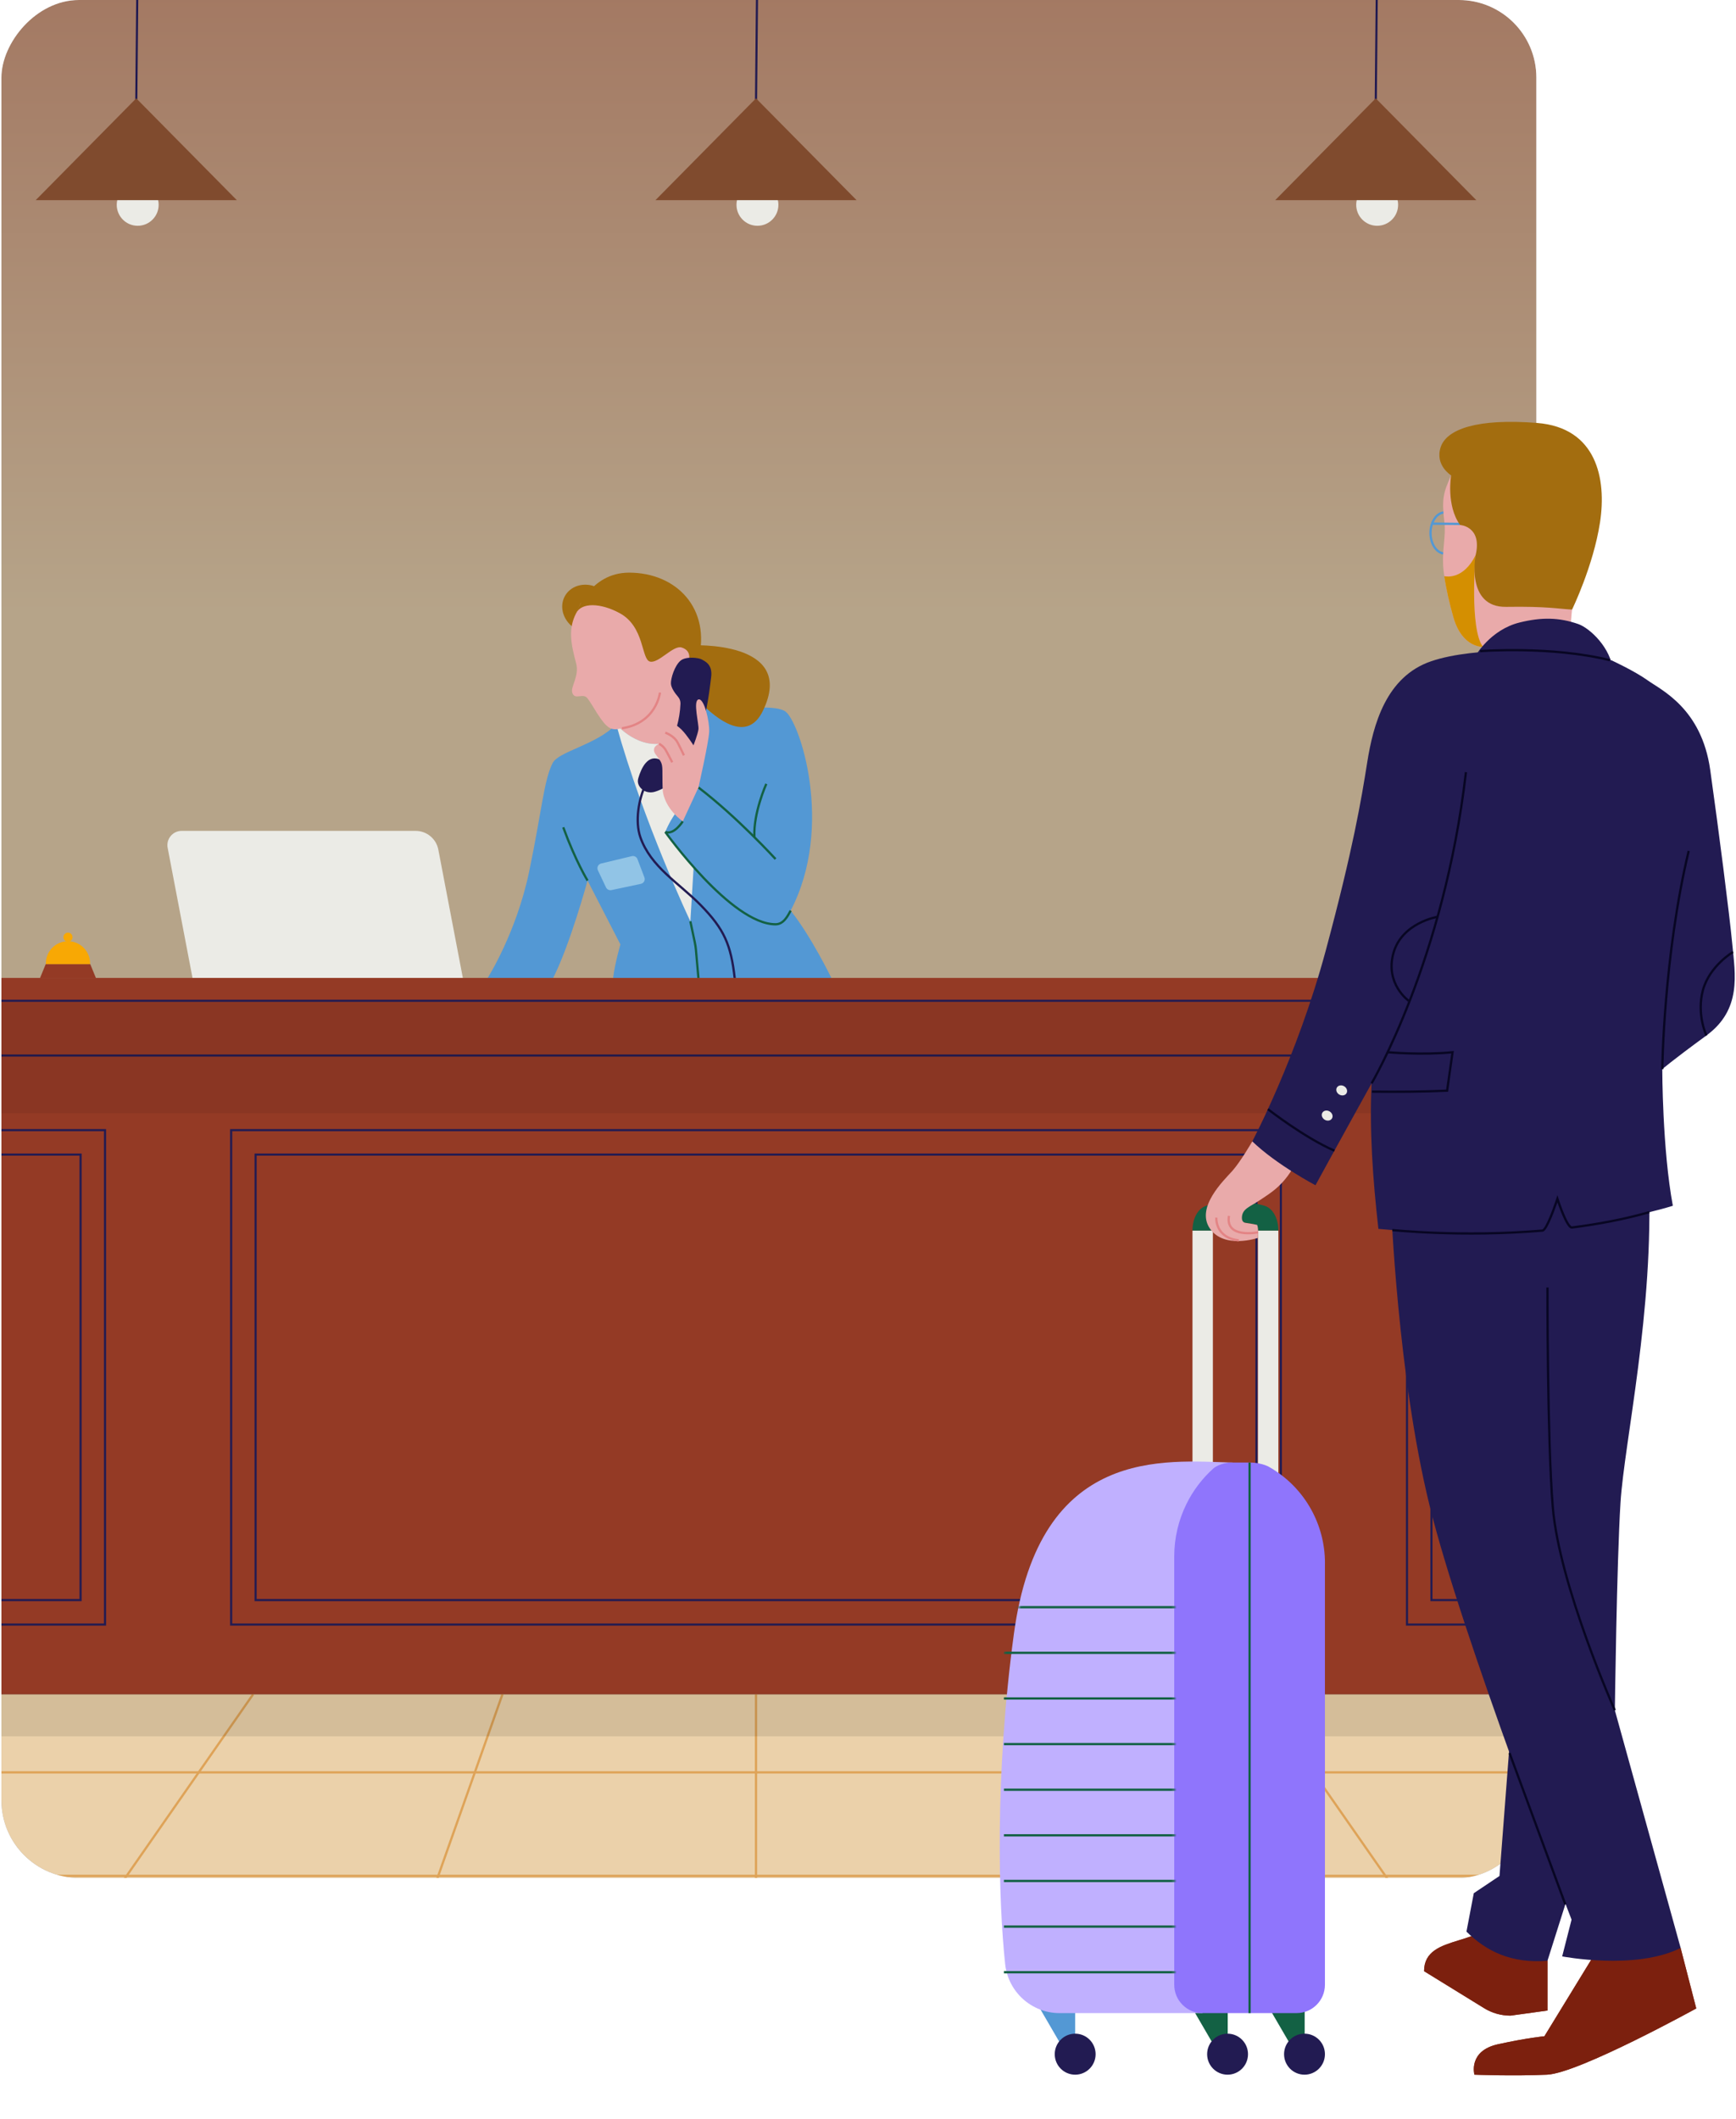 <svg fill="none" height="748" viewBox="0 0 613 748" width="613" xmlns="http://www.w3.org/2000/svg" xmlns:xlink="http://www.w3.org/1999/xlink"><linearGradient id="topics-b-desktop-a" gradientUnits="userSpaceOnUse" x1="266.953" x2="266.953" y1="-52" y2="716"><stop offset="0" stop-color="#9f6f5a"></stop><stop offset=".35" stop-color="#b6a489"></stop></linearGradient><linearGradient id="topics-b-desktop-b"><stop offset="0" stop-color="#fff" stop-opacity="0"></stop><stop offset="1" stop-color="#fff"></stop></linearGradient><linearGradient id="topics-b-desktop-c" gradientUnits="userSpaceOnUse" x1="485.441" x2="485.441" xlink:href="#b" y1="115.861" y2="49.098"></linearGradient><linearGradient id="topics-b-desktop-d" gradientUnits="userSpaceOnUse" x1="266.441" x2="266.441" xlink:href="#b" y1="115.861" y2="49.098"></linearGradient><linearGradient id="topics-b-desktop-e" gradientUnits="userSpaceOnUse" x1="48.441" x2="48.441" xlink:href="#b" y1="115.861" y2="49.098"></linearGradient><clipPath id="topics-b-desktop-f"><rect height="663" rx="27.383" transform="matrix(-1 0 0 1 542.5 0)" width="542"></rect></clipPath><clipPath id="topics-b-desktop-g"><rect height="768" rx="32" transform="matrix(-1 0 0 1 584 -52)" width="768"></rect></clipPath><mask id="topics-b-desktop-h" height="768" maskUnits="userSpaceOnUse" width="1024" x="-245" y="-52"><path d="m-245-52h1024v768h-1024z" fill="#fff"></path></mask><mask id="topics-b-desktop-i" height="218" maskUnits="userSpaceOnUse" width="93" x="345" y="530"><path d="m437.536 531.387c-4.215 0-6.864 1.97-7.165 2.21-.03.02-.04.03-.04.03-4.486 3.98-8.108 8.75-10.717 14.02-3.121 6.3-4.817 13.29-4.817 20.51v167.8c0 6.15 4.987 11.11 11.149 11.11h-56.325c-11.039 0-20.321-8.29-21.495-19.23-2.559-23.86-4.214-73.35 3.472-129.43 10.065-73.45 59.065-67.77 85.938-67.02z" fill="#fff"></path></mask><g clip-path="url(#topics-b-desktop-f)"><rect fill="#ece3df" height="663" rx="27.383" transform="matrix(-1 0 0 1 542.5 0)" width="542"></rect><g clip-path="url(#topics-b-desktop-g)"><path d="m0 0h768v768h-768z" fill="#d9d9d9" transform="matrix(-1 0 0 1 584 -52)"></path><g mask="url(#topics-b-desktop-h)"><path d="m-245.047-52h1024v768h-1024z" fill="url(#topics-b-desktop-a)"></path><path d="m-245.047 598.18h1024v117.82h-1024z" fill="#ebd1aa"></path><g stroke-miterlimit="10"><path d="m266.953 598.18v117.82" stroke="#dea358" stroke-width=".8"></path><path d="m444.543 598.18 82.1 117.82" stroke="#dea358" stroke-width=".8"></path><path d="m536.643 598.18 123.78 117.82" stroke="#dea358" stroke-width=".8"></path><path d="m356.493 598.18 41.68 117.82" stroke="#dea358" stroke-width=".8"></path><path d="m778.953 625.72h-1024" stroke="#dea358" stroke-width=".8"></path><path d="m89.363 598.18-82.09 117.82" stroke="#dea358" stroke-width=".8"></path><path d="m778.953 662.28h-1024" stroke="#dea358" stroke-width=".8"></path><path d="m177.413 598.18-41.67 117.82" stroke="#dea358" stroke-width=".8"></path><path d="m485.791 36.72.82-88.72" stroke="#221b52" stroke-width=".75"></path></g><path d="m486.291 79.71c-4.087 0-7.4-3.313-7.4-7.4s3.313-7.4 7.4-7.4 7.4 3.313 7.4 7.4-3.313 7.4-7.4 7.4z" fill="#ebebe6"></path><path d="m476.255 44h5.146 7.879 5.348l70.813 74.59h-76.161-7.879-75.96z" fill="url(#topics-b-desktop-c)" opacity=".2"></path><path d="m521.301 70.66h-71.01l35.5-35.94z" fill="#804b2e"></path><path d="m266.951 36.72.83-88.72" stroke="#221b52" stroke-miterlimit="10" stroke-width=".75"></path><path d="m267.461 79.71c-4.087 0-7.4-3.313-7.4-7.4s3.313-7.4 7.4-7.4 7.4 3.313 7.4 7.4-3.313 7.4-7.4 7.4z" fill="#ebebe6"></path><path d="m257.255 44h5.146 7.879 5.348l70.813 74.59h-76.161-7.879-75.96z" fill="url(#topics-b-desktop-d)" opacity=".2"></path><path d="m39.255 44h5.146 7.88 5.348l70.813 74.59h-76.161-7.88-75.959z" fill="url(#topics-b-desktop-e)" opacity=".2"></path><path d="m302.461 70.66h-71.01l35.5-35.94z" fill="#804b2e"></path><path d="m48.111 36.72.83-88.72" stroke="#221b52" stroke-miterlimit="10" stroke-width=".75"></path><path d="m48.621 79.71c-4.087 0-7.4-3.313-7.4-7.4s3.313-7.4 7.4-7.4 7.4 3.313 7.4 7.4-3.313 7.4-7.4 7.4z" fill="#ebebe6"></path><path d="m83.621 70.66h-71.01l35.5-35.94z" fill="#804b2e"></path><path d="m64.14 293.34h82.62c3.92 0 7.29 2.78 8.02 6.63l8.67 45.34h-95.46l-8.79-45.99c-.59-3.1 1.78-5.98 4.94-5.98z" fill="#ebebe6"></path><path d="m186.86 307.66c4.51-21.69 5.15-32 8.26-38.23 2.09-4.19 15.45-6.4 22.46-13.71 0 0 8.15 9.63 18.46 6.19 10.31-3.43 12.46-14.97 12.46-14.97 2.25 1.36 4.94 2.36 8.14 2.62 8.19.65 17.07-.62 20.54 1.52 5.11 3.17 17.59 40.65 2 70.41 7.17 8.92 14.41 23.82 14.41 23.82h-77.1c.64-5.3 2.58-11.88 2.58-11.88l-11.6-22.55s-6.15 22.62-12.17 34.43h-23.13s10.17-15.96 14.69-37.65z" fill="#5398d4"></path><path d="m203.346 222.076c-4.39-2.535-6.101-7.792-3.82-11.743s7.69-5.098 12.08-2.563c4.391 2.535 6.101 7.792 3.82 11.743s-7.689 5.098-12.08 2.563z" fill="#a36d0f"></path><path d="m243.85 227.84s37.76-2.06 25.54 23.11c-9.81 20.21-35.43-19.58-35.43-19.58z" fill="#a36d0f"></path><path d="m217.58 255.72s8.15 9.63 18.46 6.19c10.31-3.43 12.46-14.97 12.46-14.97-7.16-4.35-9.78-12.46-9.78-12.46l-17.07 8.1c.85 5.76-1 9.94-4.07 13.14z" fill="#e9aaaa"></path><path d="m217.58 255.72c9.67 34.83 26.19 69.55 26.19 69.55l1.16-19.16-10.01-12.41c2.25-5.58 6.35-10.77 11.71-15.69l1.88-31.07s-2.15 11.54-12.46 14.97c-10.31 3.44-18.46-6.19-18.46-6.19z" fill="#ebebe6"></path><path d="m233.04 244.51s-2.76 11.09-14.99 12.9c-2.82.42-4.3-1.42-6.13-3.99-1.75-2.46-2.63-4.38-4.45-6.85-1.58-2.15-4.52.84-5.41-2.06-.64-2.1 2.59-5.79 1.36-10.4-1.76-6.59-2.89-12 0-17.58l1.66-3.6 27.96 2.59 12.39 12.52-2.75 11-9.64 5.48z" fill="#e9aaaa"></path><path d="m243.13 233.49s1.46-3.7-2.46-4.9c-2.96-.9-8.21 5.82-11.2 4.97-3.06-.87-1.81-12.28-10.64-17.08-6.73-3.66-13.55-3.86-15.41.05 0 0 4.66-14.36 18.73-14.36 16.65 0 29.01 12.59 24.47 30.88l-3.5.44z" fill="#a36d0f"></path><path d="m240.28 248.45c.03-.89-.26-1.77-.85-2.44-.99-1.15-2.48-3.13-2.52-4.73-.05-1.84 1.31-6.27 3.39-8.03 1.94-1.64 6.53-1.02 7.52-.42s3.96 1.67 3.28 6.37c-.65 4.5-3.11 35.2-19.85 40.32-1.66.51-3.51.16-4.75-1.05-.89-.87-1.58-2.11-1.11-3.73 1.03-3.59 3.5-8.92 8.11-6.3 0 0 6.37-8.64 6.78-20z" fill="#221b52"></path><path d="m225.09 303.31 2.46 6.46c.37.98-.22 2.05-1.24 2.27l-10.42 2.21c-.77.16-1.55-.22-1.89-.93l-2.88-6.07c-.46-.98.09-2.13 1.14-2.39l10.85-2.6c.83-.2 1.68.25 1.99 1.05z" fill="#91c4e6"></path><path d="m207.47 310.88s-4.2-6.8-8.58-18.8" stroke="#136144" stroke-miterlimit="10" stroke-width=".8"></path><path d="m270.59 276.75s-4.63 10.21-4.2 18.81" stroke="#136144" stroke-miterlimit="10" stroke-width=".8"></path><path d="m273.85 303.28s-13.57-14.87-27.22-25.26" stroke="#136144" stroke-miterlimit="10" stroke-width=".8"></path><path d="m279.19 321.49c-1.06 1.93-2.49 4.83-5.34 4.83-15.64 0-38.94-32.62-38.94-32.62" stroke="#136144" stroke-miterlimit="10" stroke-width=".8"></path><path d="m243.77 325.27 1.59 7.53c.18.87.32 1.75.39 2.64l.87 9.87" stroke="#136144" stroke-miterlimit="10" stroke-width=".8"></path><path d="m246.63 278.01s3.64-16 3.79-19.67-1.78-11.96-3.79-11.4.24 8.79 0 10.56c-.24 1.76-1.75 5.64-1.75 5.64s-2.3-3.63-4.21-5.54-4.5-3.31-5.62-2.06c-1.2 1.35-.13 3.14-.13 3.14s-3.36 1.09-2.19 3.92c0 0-3.04 1.17-1.25 3.68s2.4 2.8 2.42 5.77 0 5.66.15 7.31 1.47 6.5 7.05 10.62z" fill="#e9aaaa"></path><path d="m234.91 258.67s2.46.82 3.91 2.75c.58.77 2.68 5.25 2.68 5.25" stroke="#e38485" stroke-miterlimit="10" stroke-width=".8"></path><path d="m232.72 262.6s1.23.53 2.19 1.95c.4.59 2.46 4.58 2.46 4.58" stroke="#e38485" stroke-miterlimit="10" stroke-width=".8"></path><path d="m241.09 289.98s-3.09 4.96-6.18 3.72" stroke="#136144" stroke-miterlimit="10" stroke-width=".8"></path><path d="m233.04 244.51s-1.19 10.79-13.42 12.6" stroke="#e38485" stroke-miterlimit="10" stroke-width=".8"></path><path d="m259.43 345.31c-1.34-11.73-3.62-17.22-12.09-25.84-7.56-7.69-17.58-13.39-21.23-23.91-1.92-5.54-.65-13.48 1.97-18.81" stroke="#221b52" stroke-miterlimit="10" stroke-width=".8"></path><path d="m779.953 598.18h-1025v-252.87h1024z" fill="#943a25"></path><path d="m-245.047 345.31h1024v27.34h-1024z" fill="#943a25"></path><path d="m-245.047 353.34h1024" stroke="#221b52" stroke-miterlimit="10" stroke-width=".75"></path><path d="m-245.047 372.65h1024" stroke="#221b52" stroke-miterlimit="10" stroke-width=".75"></path><path d="m16.153 340.37h15.71l2.02 4.94h-19.76z" fill="#943a25"></path><path d="m24.003 332.3c-4.31 0-7.81 3.5-7.81 7.81v.27h15.62v-.27c0-4.31-3.5-7.81-7.81-7.81z" fill="#f8a804"></path><path d="m24.003 332.49c-.889 0-1.61-.721-1.61-1.61s.721-1.61 1.61-1.61 1.61.721 1.61 1.61-.721 1.61-1.61 1.61z" fill="#f8a804"></path><path d="m81.623 398.99h370.67v174.55h-370.67z" stroke="#221b52" stroke-miterlimit="10" stroke-width=".75"></path><path d="m90.253 407.62h353.41v157.29h-353.41z" stroke="#221b52" stroke-miterlimit="10" stroke-width=".75"></path><path d="m-245.047 573.54h282.13v-174.55h-282.13" stroke="#221b52" stroke-miterlimit="10" stroke-width=".75"></path><path d="m-245.047 564.91h273.5v-157.29h-273.5" stroke="#221b52" stroke-miterlimit="10" stroke-width=".75"></path><path d="m778.953 573.54h-282.13v-174.55h282.13" stroke="#221b52" stroke-miterlimit="10" stroke-width=".75"></path><path d="m778.953 564.91h-273.5v-157.29h273.5" stroke="#221b52" stroke-miterlimit="10" stroke-width=".75"></path><path d="m0 0h1024v39h-1024z" fill="#000" fill-opacity=".07" transform="matrix(-1 0 0 1 779.441 354)"></path><path d="m0 0h1024v15h-1024z" fill="#000" fill-opacity=".1" transform="matrix(-1 0 0 1 779.441 598)"></path></g></g></g><path d="m510.17 195.418c2.784 0 5.04-3.249 5.04-7.255 0-4.007-2.256-7.255-5.04-7.255s-5.041 3.248-5.041 7.255c0 4.006 2.257 7.255 5.041 7.255z" stroke="#5398d4" stroke-miterlimit="10" stroke-width=".8"></path><path d="m554.558 226.337-30.901 2.028s-7.315.505-10.451-10.418c-1.302-4.533-2.587-10.066-3.225-14.527-.198-1.379-.333-2.659-.396-3.767-.314-5.867 1.007-10.526.45-15.195-1.025-8.426-.342-10.571 2.363-16.627 2.713-6.056 50.426 13.951 50.426 13.951s-8.734 24.774-8.266 44.555z" fill="#e9aaaa"></path><path d="m523.655 228.364s-7.314.505-10.45-10.418c-1.303-4.533-2.587-10.066-3.225-14.527.682.153 6.775 1.28 11.07-7.417 0 0-2.256 26.045 2.605 32.362z" fill="#d48f01"></path><path d="m521.05 231.509s5.175-9.183 15.554-11.743c7.772-1.919 13.936-1.793 20.666.541 4.098 1.415 11.717 8.507 12.31 16.708l-29.463 2.316z" fill="#221b52"></path><path d="m505.676 184.873 10.243.099" stroke="#5398d4" stroke-miterlimit="10" stroke-width=".8"></path><path d="m512.397 167.831s-1.797 10.634 3.172 17.51c0 0 7.898.478 5.49 10.662 0 0-3.594 18.483 10.818 18.249 14.413-.234 18.591.73 23.237.955 0 0 7.503-15.374 9.866-30.776 2.363-15.401-1.204-33.452-22.23-35.11-21.026-1.659-31.899 2.135-34.028 8.534-2.13 6.398 3.684 9.976 3.684 9.976z" fill="#a36d0f"></path><path d="m367.228 709.127 12.426 21.367v-21.367z" fill="#5398d4"></path><path d="m421.096 709.127 12.427 21.367v-21.367z" fill="#136144"></path><path d="m379.655 732.46c3.985 0 7.215-3.24 7.215-7.237s-3.23-7.237-7.215-7.237-7.216 3.24-7.216 7.237 3.231 7.237 7.216 7.237z" fill="#221b52"></path><path d="m433.468 732.46c3.985 0 7.216-3.24 7.216-7.237s-3.231-7.237-7.216-7.237-7.215 3.24-7.215 7.237 3.23 7.237 7.215 7.237z" fill="#221b52"></path><path d="m448.269 709.127 12.426 21.367v-21.367z" fill="#136144"></path><path d="m460.632 732.46c3.985 0 7.215-3.24 7.215-7.237s-3.23-7.237-7.215-7.237-7.215 3.24-7.215 7.237 3.23 7.237 7.215 7.237z" fill="#221b52"></path><path d="m451.404 434.469h-7.206c0-.991-.198-1.667-.351-2.019-5.05-1.298-10.162-1.298-15.212 0-.153.352-.351 1.028-.351 2.019h-7.206c0-4.443 2.022-7.985 5.023-8.823 6.73-1.874 13.55-1.874 20.271 0 3.01.838 5.032 4.38 5.032 8.823z" fill="#136144"></path><path d="m451.404 530.133h-30.326v-95.662h7.206v88.434h15.914v-88.434h7.206z" fill="#ebebe6"></path><path d="m424.609 710.727h-50.435c-9.893 0-18.196-7.471-19.247-17.33-2.291-21.503-3.774-66.103 3.1-116.642 9.048-66.473 53.266-61.029 77.257-60.399l-10.684 194.371z" fill="#c0b0ff"></path><path d="m467.847 551.827v148.878c0 5.534-4.475 10.013-9.983 10.013h-33.255c-5.508 0-9.974-4.479-9.974-10.013v-151.23c0-6.498 1.51-12.806 4.304-18.484 2.336-4.749 5.58-9.048 9.596-12.634 0 0 0 0 .036-.027.279-.226 2.642-1.992 6.425-1.992h6.362c.611 0 3.594.063 6.326 1.307.664.36 1.302.739 1.94 1.144 11.241 7.057 18.232 19.484 18.232 33.02z" fill="#8f75fc"></path><path d="m441.241 516.354v194.37" stroke="#136144" stroke-miterlimit="10" stroke-width=".8"></path><g mask="url(#topics-b-desktop-i)" stroke="#136144" stroke-miterlimit="10" stroke-width=".8"><path d="m354.487 696.287h86.59"></path><path d="m354.487 680.178h86.59"></path><path d="m354.487 664.064h86.59"></path><path d="m354.487 647.955h86.59"></path><path d="m354.487 631.857h86.59"></path><path d="m354.487 615.744h86.59"></path><path d="m354.487 599.635h86.59"></path><path d="m354.487 583.525h86.59"></path><path d="m354.487 567.416h86.59"></path></g><path d="m444.161 437.046c.108-1.973.153-3.803-.278-4.623 0 0-3.145-.586-3.9-.658-1.204-.108-1.446-1.063-1.455-1.712-.027-3.343 2.83-3.947 6.298-6.317 3.46-2.371 8.968-5.209 13.218-14.203l-15.85-6.57s-4.143 7.2-7.126 10.517c-2.992 3.316-12.903 12.788-7.871 20.205s16.964 3.361 16.964 3.361z" fill="#e9aaaa"></path><path d="m546.434 692.252v17.564l-13.074 1.803c-3.288 0-6.514-.911-9.309-2.641l-21.197-13.058c0-14.086 23.641-7.633 26.112-21.746l17.459 18.078z" fill="#943a25"></path><path d="m546.434 692.248v17.564l-13.074 1.803c-3.288 0-6.514-.91-9.309-2.641l-21.197-13.058c0-14.086 23.641-7.633 26.112-21.746l17.459 18.078z" fill="#7c200e"></path><path d="m533.217 613.666-3.729 48.638-9.076 6.083-2.588 13.563c7 6.93 15.833 11.319 28.601 10.301l10.262-32.408z" fill="#221b52"></path><path d="m593.447 687.717 5.517 21.358s-41.504 22.891-52.691 23.386c-12.148.541-25.645 0-25.645 0s-2.327-8.426 8.393-10.76c10.728-2.334 16.317-2.803 16.317-2.803l17.253-28.189 30.856-2.983z" fill="#943a25"></path><path d="m593.446 687.713 5.517 21.358s-41.504 22.891-52.691 23.386c-12.148.541-25.645 0-25.645 0s-2.327-8.426 8.393-10.76c10.728-2.334 16.317-2.803 16.317-2.803l17.253-28.189 30.856-2.983z" fill="#7c200e"></path><path d="m491.191 425.602s2.292 59.849 13.577 105.801c11.286 45.952 50.166 146.318 50.166 146.318l-3.315 12.978s25.896 5.01 41.836-2.983l-23.236-83.911s.665-51.999 1.994-73.285c1.33-21.287 11.951-68.176 9.956-114.327l-90.969 9.409z" fill="#221b52"></path><path d="m570.201 603.805s-19.642-44.185-21.897-71.753c-1.977-24.053-1.869-77.503-1.869-77.503" stroke="#080623" stroke-miterlimit="10" stroke-width=".8"></path><path d="m533.046 618.928 19.687 53.414" stroke="#080623" stroke-miterlimit="10" stroke-width=".8"></path><path d="m602.549 365.581c-12.535 9.165-15.581 11.887-15.581 11.887s0 28.189 3.729 48.223c0 0-2.902.955-8.293 2.262-.018 0-.027.009-.045.009-6.236 1.514-15.797 3.497-28.035 5.002-1.851-1.857-4.385-9.715-4.385-9.715s-2.758 8.435-4.574 10.679c-16.227 1.514-36.148 2.028-58.639-.081-1.995-17.61-3.181-34.877-2.408-51.36 0 0-13.209 23.828-19.813 35.967 0 0-13.784-7.263-22.311-15.5 0 0 15.779-29.65 25.914-67.266 9.741-36.174 12.58-53.369 14.683-66.607 2.111-13.248 6.649-30.191 22.562-35.625 15.922-5.434 43.13-3.415 43.13-3.415l20.541 3.082s8.123 3.731 12.867 7.128c4.736 3.398 18.96 9.85 22.006 31.587 3.055 21.737 6.775 50.837 7.79 61.471 1.016 10.634 3.388 23.098-9.138 32.272z" fill="#221b52"></path><path d="m447.719 391.592s12.993 10.129 23.479 14.644" stroke="#080623" stroke-miterlimit="10" stroke-width=".8"></path><path d="m586.968 377.469s.476-40.041 9.327-77.053" stroke="#080623" stroke-miterlimit="10" stroke-width=".8"></path><path d="m484.317 382.489s25.654-43.401 33.319-109.874" stroke="#080623" stroke-miterlimit="10" stroke-width=".8"></path><path d="m489.987 371.486s12.158 1.082 22.922 0l-1.923 13.572c-8.392.37-17.279.46-26.534.343" stroke="#080623" stroke-miterlimit="10" stroke-width=".8"></path><path d="m470.348 394.845c.469-.814.083-1.918-.863-2.466-.945-.547-2.092-.331-2.561.484-.469.814-.082 1.919.863 2.466.946.548 2.092.331 2.561-.484z" fill="#ebebe6"></path><path d="m475.479 385.955c.469-.815.083-1.919-.863-2.467-.945-.547-2.092-.33-2.561.484-.469.815-.082 1.919.863 2.467.946.547 2.092.33 2.561-.484z" fill="#ebebe6"></path><g stroke-miterlimit="10" stroke-width=".8"><path d="m582.403 427.954s-.027 0-.045 0c-8.868 2.532-18.168 4.253-27.271 5.407-.233.027-.494-.117-.764-.406-1.851-1.856-4.384-9.715-4.384-9.715s-2.759 8.435-4.574 10.679c-.261.325-.503.523-.719.541-28.646 2.415-53.005-.198-53.005-.198" stroke="#080623"></path><path d="m522.614 229.887s25.061-1.947 45.853 3.199" stroke="#080623"></path><path d="m444.233 435.071s-11.672 2.343-10.27-5.803" stroke="#e38485"></path><path d="m429.497 429.881s-.521 7.083 7.944 8.03" stroke="#e38485"></path><path d="m497.409 353.318s-8.347-5.912-5.4-16.744c2.947-10.833 15.599-12.896 15.599-12.896" stroke="#080623"></path><path d="m602.54 365.579s-3.532-7.498-1.213-16.041c2.327-8.544 10.629-13.446 10.629-13.446" stroke="#080623"></path></g></svg>
